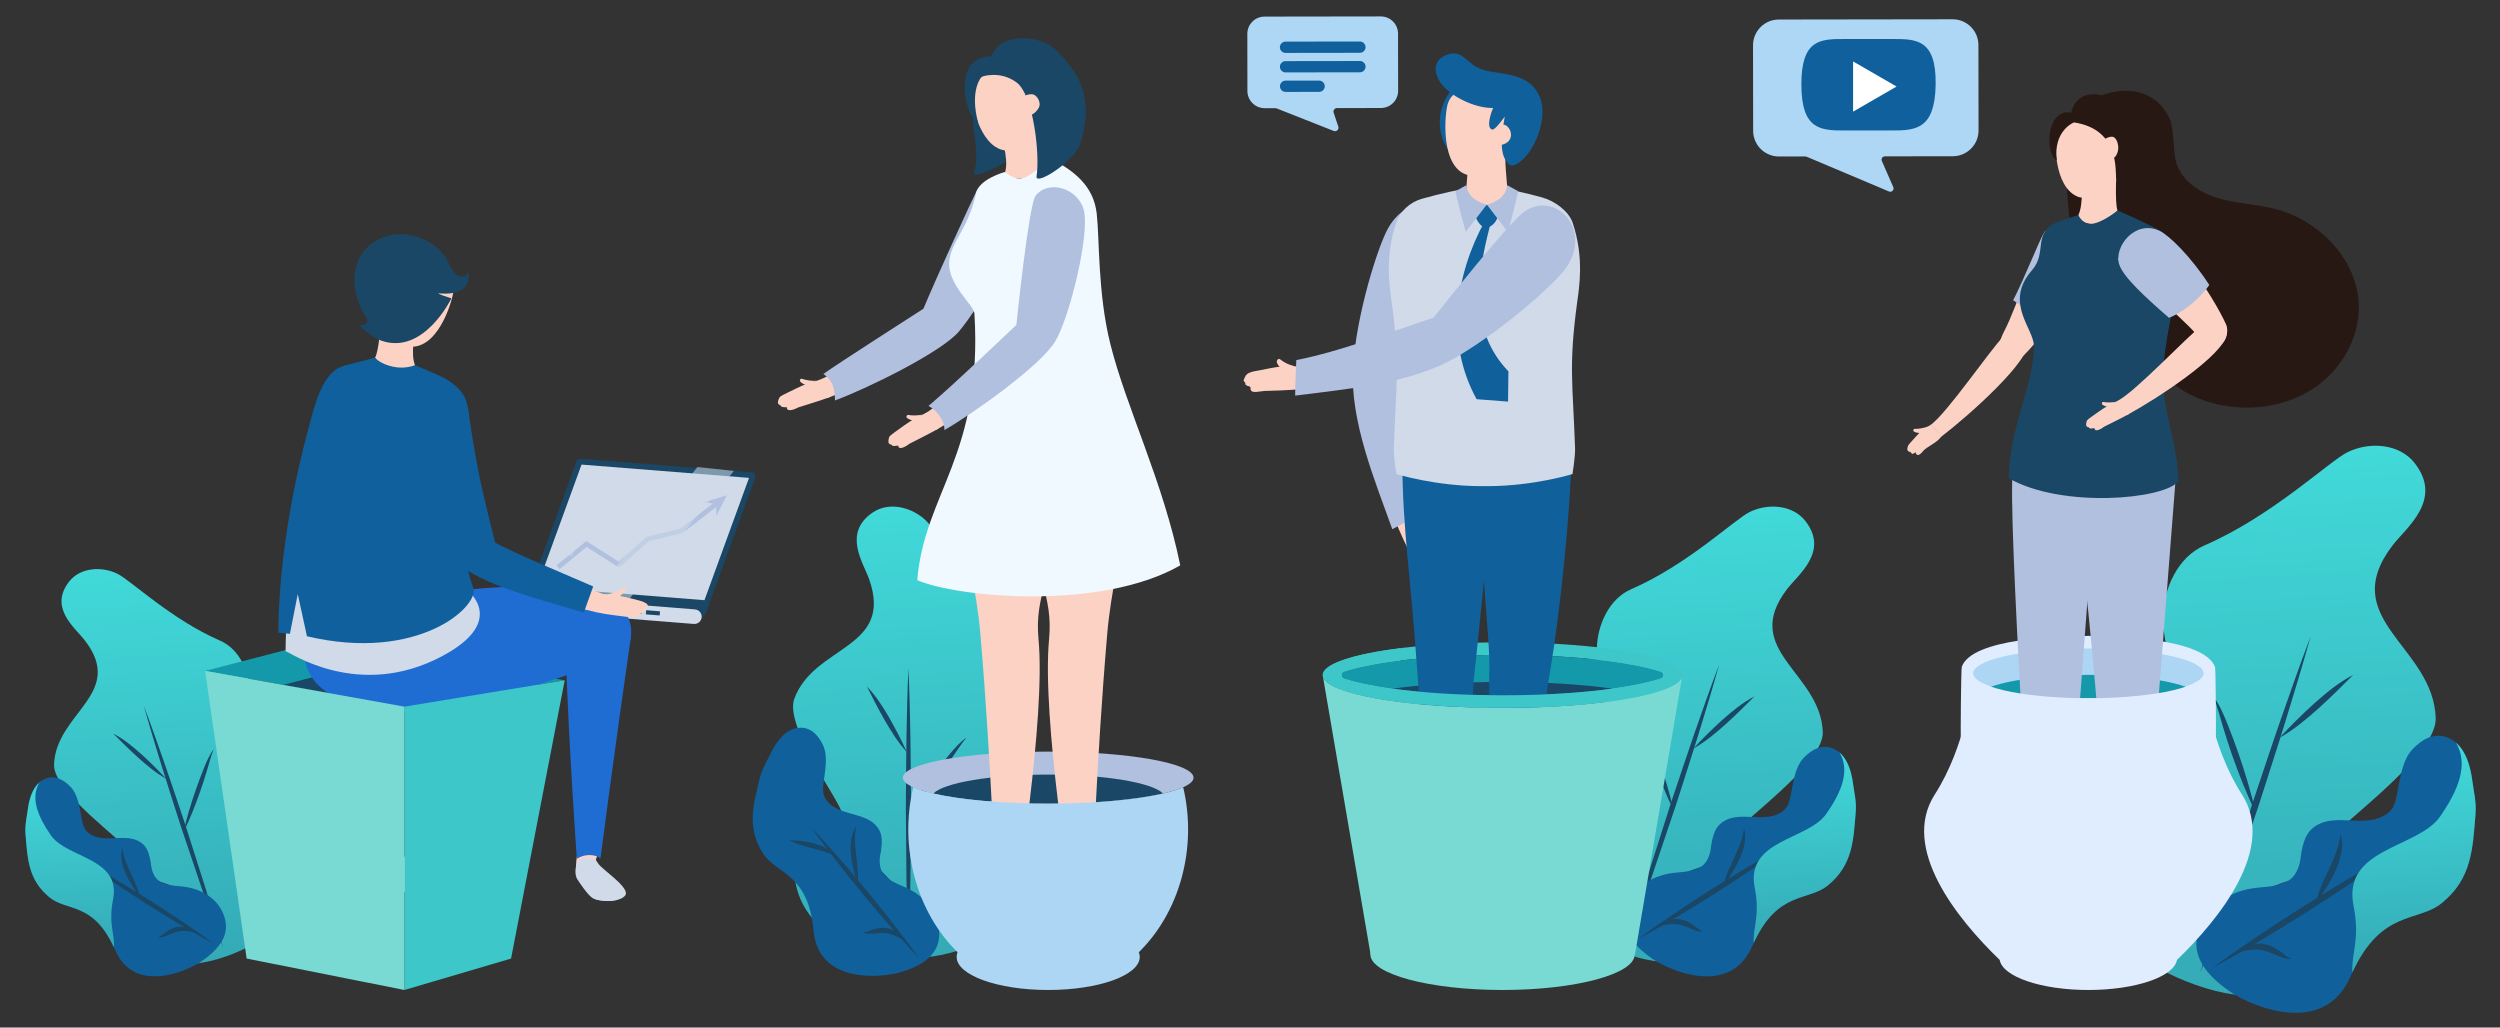 <?xml version="1.0" encoding="utf-8"?>
<!-- Generator: Adobe Illustrator 16.0.0, SVG Export Plug-In . SVG Version: 6.00 Build 0)  -->
<!DOCTYPE svg PUBLIC "-//W3C//DTD SVG 1.1//EN" "http://www.w3.org/Graphics/SVG/1.1/DTD/svg11.dtd">
<svg version="1.1" id="Layer_1" xmlns="http://www.w3.org/2000/svg" xmlns:xlink="http://www.w3.org/1999/xlink" x="0px" y="0px"
	 width="1171.441px" height="481.476px" viewBox="0 0 1171.441 481.476" enable-background="new 0 0 1171.441 481.476"
	 xml:space="preserve">
<rect x="0" y="0" width="1171.441" height="481.476" fill="#333333" stroke="none"/>
<g>
	<g>
		<g>
			<g>
				
					<linearGradient id="SVGID_1_" gradientUnits="userSpaceOnUse" x1="668.936" y1="448.694" x2="683.715" y2="237.337" gradientTransform="matrix(-1 0 0 1 1101.946 0)">
					<stop  offset="0" style="stop-color:#34AAB6"/>
					<stop  offset="0.995" style="stop-color:#41D9D9"/>
				</linearGradient>
				<path fill="url(#SVGID_1_)" d="M409.349,447.601c13.674,3.375,43.32,1.612,54.508-11.054
					c11.184-12.669,13.121-28.538,9.345-45.172c-1.825-8.056-9.987-21.787-8.865-30.707c1.897-15.111,12.785-27.929,15.652-37.646
					c2.873-9.711,1.748-22.436-6.451-29.721c-20.576-18.279-34.188-44.117-39.678-49.394c-6.577-6.337-17.207-8.885-24.734-3.886
					c-14.496,9.625-4.561,23.705-1.839,31.453c11.53,32.83-25.929,30.77-35.112,56c-4.871,13.382,23.239,50.476,22.203,53.604
					c-1.596,4.829-5.792,7.341-10.458,8.924c-4.669,1.579-11.697,7.973-11.697,17.09
					C372.222,431.156,394.239,443.871,409.349,447.601z"/>
			</g>
			<path fill="#1A4765" d="M425.675,313.1c0.502,10.939,0.734,21.879,0.929,32.814c0.204,10.938,0.184,21.876,0.281,32.816
				l-0.275,32.813c-0.195,10.939-0.431,21.88-0.935,32.818c-0.506-10.938-0.744-21.879-0.939-32.818l-0.275-32.813
				c0.097-10.94,0.078-21.879,0.281-32.816C424.937,334.979,425.169,324.039,425.675,313.1z"/>
			<path fill="#1A4765" d="M424.946,381.155c3.828-6.586,8.245-12.722,12.795-18.748c2.311-2.99,4.649-5.96,7.095-8.845
				c2.411-2.877,4.967-5.844,8.125-8.006c-2.512,2.864-4.429,6.058-6.613,9.16c-2.144,3.119-4.394,6.152-6.672,9.165
				C435.059,369.862,430.295,375.734,424.946,381.155z"/>
			<path fill="#1A4765" d="M404.482,401.235c4.617,3.037,8.629,6.811,12.314,10.854c1.811,2.05,3.564,4.156,5.159,6.389
				c0.807,1.113,1.562,2.229,2.302,3.42c0.674,1.206,1.369,2.63,1.128,4.038c-0.328-1.352-1.128-2.384-2.081-3.319l-2.812-2.931
				c-1.878-1.963-3.683-3.974-5.507-5.969C411.4,409.668,407.785,405.663,404.482,401.235z"/>
			<path fill="#1A4765" d="M406.218,321.714c4.299,4.328,7.487,9.528,10.518,14.685c2.973,5.223,5.686,10.512,8.211,16.019
				c-4.145-4.463-7.301-9.645-10.32-14.808C411.653,332.396,408.933,327.123,406.218,321.714z"/>
		</g>
		<g>
			<g>
				<path fill="#10609C" d="M421.896,455.578c8.023-2.379,17.141-6.671,18.117-16.146c0.976-9.477-4.442-17.179-12.521-21.983
					c-3.917-2.329-9.502-3.684-12.65-6.925c-1.696-1.741-2.295-3.403-2.531-5.26c-0.459-3.606,0.493-5.148,0.769-8.695
					c0.275-3.541,0.189-6.845-2.847-10.004c-5.894-6.149-17.474-4.268-22.936-11.585c-2.574-3.452-1.458-6.955-0.967-11.296
					c0.491-4.339,1.481-10.035-0.712-14.596c-2.19-4.56-5.826-8.807-11.832-8.008c-6.009,0.801-10.062,6.513-12.756,12.122
					c-1.789,3.718-4.004,7.138-5.083,11.661c-2.999,12.573-6.121,22.967,1.641,35.091c6.263,9.781,21.185,9.041,23.647,36.267
					C383.486,461.031,412.855,458.259,421.896,455.578z"/>
			</g>
			<path fill="#1A4765" d="M380.206,387.799c4.591,4.784,8.979,9.741,13.339,14.718c4.381,4.964,8.612,10.046,12.839,15.129
				c4.19,5.122,8.372,10.244,12.406,15.49c4.055,5.229,8.084,10.481,11.904,15.904c-4.601-4.78-8.989-9.734-13.348-14.713
				c-4.376-4.961-8.609-10.047-12.839-15.132c-4.185-5.126-8.365-10.246-12.4-15.491
				C388.052,398.476,384.025,393.224,380.206,387.799z"/>
			<path fill="#1A4765" d="M401.836,414.73c-1.229-4.518-2.498-8.915-3.04-13.606c-0.25-2.333-0.361-4.721-0.043-7.105
				c0.275-2.367,1.027-4.779,2.462-6.675c-0.559,2.297-0.602,4.537-0.568,6.77c0.078,2.238,0.284,4.479,0.563,6.738
				C401.652,405.351,402.51,410,401.836,414.73z"/>
			<path fill="#1A4765" d="M404.221,437.074c1.744-0.385,3.265-1.036,4.944-1.51c1.653-0.517,3.479-0.873,5.375-0.778
				c1.888,0.124,3.768,0.747,5.3,1.795c1.561,1.015,2.712,2.461,3.631,3.977c-3.128-1.751-5.958-3.244-9.075-3.343
				c-1.55-0.126-3.163,0.07-4.881,0.209C407.819,437.578,405.931,437.642,404.221,437.074z"/>
			<path fill="#1A4765" d="M369.874,393.769c3.903-0.034,7.686,0.405,11.445,1.389c1.863,0.533,3.722,1.166,5.464,2.116
				c1.736,0.909,3.418,2.187,4.434,3.888c-1.678-1.01-3.423-1.557-5.174-2.141c-1.768-0.537-3.546-1.042-5.357-1.516
				C377.095,396.483,373.373,395.603,369.874,393.769z"/>
		</g>
	</g>
	<g>
		<g>
			<g>
				
					<linearGradient id="SVGID_2_" gradientUnits="userSpaceOnUse" x1="1066.765" y1="158.336" x2="1020.891" y2="-23.612" gradientTransform="matrix(-0.95 0.311 0.311 0.95 1050.992 -30.92)">
					<stop  offset="0" style="stop-color:#34AAB6"/>
					<stop  offset="0.995" style="stop-color:#41D9D9"/>
				</linearGradient>
				<path fill="url(#SVGID_2_)" d="M91.384,451.498c12.756-0.957,37.835-10.859,43.905-24.957
					c6.067-14.096,3.252-28.342-4.709-41.623c-3.857-6.435-14.782-15.979-16.343-23.991c-2.638-13.577,3.133-27.717,2.861-36.911
					c-0.27-9.195-4.842-19.859-13.973-23.822c-22.93-9.952-41.985-28.396-48.215-31.401c-7.471-3.601-17.366-2.795-22.445,3.645
					c-9.783,12.406,2.775,21.75,7.313,27.662c19.236,25.067-13.669,33.887-14.452,58.256c-0.416,12.927,34.332,36.98,34.323,39.978
					c-0.015,4.62-2.925,7.972-6.503,10.658c-3.578,2.683-7.837,10.188-5.257,18.056C54.692,447.813,77.291,452.554,91.384,451.498z"
					/>
			</g>
			<path fill="#1A4765" d="M67.422,330.816c3.527,9.299,6.821,18.672,10.087,28.056c3.263,9.378,6.345,18.826,9.528,28.232
				l9.04,28.4c2.925,9.493,5.817,18.998,8.478,28.579c-3.533-9.294-6.827-18.667-10.093-28.052l-9.525-28.238
				c-3.004-9.469-6.115-18.9-9.034-28.397C72.972,349.903,70.079,340.396,67.422,330.816z"/>
			<path fill="#1A4765" d="M86.047,389.747c1.44-6.763,3.512-13.307,5.739-19.797c1.145-3.232,2.319-6.458,3.616-9.638
				c1.268-3.169,2.631-6.445,4.75-9.209c-1.361,3.183-2.115,6.482-3.123,9.777c-0.964,3.294-2.046,6.551-3.16,9.798
				C91.577,377.145,89.129,383.559,86.047,389.747z"/>
			<path fill="#1A4765" d="M74.068,412.867c4.841,1.312,9.369,3.435,13.691,5.88c2.147,1.258,4.253,2.577,6.26,4.052
				c1.013,0.735,1.979,1.484,2.961,2.303c0.918,0.849,1.922,1.882,2.115,3.165c-0.672-1.074-1.652-1.735-2.737-2.275l-3.261-1.734
				c-2.169-1.165-4.296-2.388-6.436-3.593C82.422,418.185,78.169,415.751,74.068,412.867z"/>
			<path fill="#1A4765" d="M53.07,343.754c4.933,2.52,9.152,6.101,13.227,9.693c4.044,3.668,7.88,7.469,11.62,11.503
				c-4.838-2.676-9.034-6.256-13.094-9.857C60.781,351.433,56.941,347.653,53.07,343.754z"/>
		</g>
		<g>
			<g>
				<path fill="#10609C" d="M94.519,450.367c6.253-4.328,12.905-10.61,11.068-19.062c-1.84-8.454-8.696-13.566-17.029-15.428
					c-4.035-0.901-9.243-0.49-12.871-2.395c-1.957-1.027-2.947-2.289-3.673-3.824c-1.417-2.982-1.03-4.583-1.799-7.718
					c-0.76-3.139-1.773-5.964-5.28-7.833c-6.831-3.637-16.286,1.261-23.074-3.508c-3.199-2.249-3.225-5.589-4.029-9.471
					c-0.8-3.885-1.561-9.079-4.743-12.397c-3.18-3.314-7.516-5.952-12.476-3.559c-4.959,2.387-6.835,8.466-7.579,14.067
					c-0.491,3.714-1.435,7.29-1.087,11.499c0.967,11.698,1.217,21.55,11.347,29.815c8.167,6.669,20.835,1.811,30.664,24.605
					C62.916,465.933,87.479,455.233,94.519,450.367z"/>
			</g>
			<path fill="#1A4765" d="M39.37,403.669c5.314,2.829,10.506,5.864,15.672,8.928c5.183,3.043,10.273,6.23,15.365,9.422
				c5.059,3.237,10.115,6.474,15.086,9.854c4.976,3.367,9.935,6.762,14.769,10.361c-5.324-2.824-10.51-5.86-15.681-8.923
				c-5.183-3.044-10.269-6.234-15.359-9.428c-5.056-3.236-10.116-6.474-15.083-9.857C49.156,410.662,44.197,407.268,39.37,403.669z"
				/>
			<path fill="#1A4765" d="M65.651,420.788c-2.333-3.551-4.672-6.982-6.472-10.879c-0.875-1.947-1.65-3.973-2.046-6.119
				c-0.43-2.124-0.462-4.413,0.235-6.457c0.167,2.142,0.763,4.086,1.429,6.004c0.701,1.907,1.51,3.781,2.391,5.653
				C62.841,412.746,64.899,416.52,65.651,420.788z"/>
			<path fill="#1A4765" d="M74.031,439.396c1.398-0.824,2.526-1.817,3.837-2.699c1.286-0.914,2.755-1.74,4.419-2.193
				c1.665-0.432,3.464-0.422,5.083,0.051c1.639,0.431,3.036,1.355,4.259,2.402c-3.194-0.622-6.059-1.116-8.779-0.317
				c-1.372,0.33-2.707,0.957-4.149,1.56C77.279,438.816,75.664,439.401,74.031,439.396z"/>
			<path fill="#1A4765" d="M32.143,411.741c3.358-1.133,6.75-1.821,10.268-2.036c1.76-0.069,3.545-0.049,5.313,0.278
				c1.759,0.293,3.573,0.918,4.93,2.1c-1.736-0.396-3.4-0.373-5.076-0.385c-1.67,0.038-3.352,0.106-5.048,0.213
				C39.139,412.044,35.679,412.335,32.143,411.741z"/>
		</g>
		<g>
			
				<linearGradient id="SVGID_3_" gradientUnits="userSpaceOnUse" x1="1113.274" y1="136.066" x2="1093.825" y2="58.923" gradientTransform="matrix(-0.95 0.311 0.311 0.95 1050.992 -30.92)">
				<stop  offset="0" style="stop-color:#34AAB6"/>
				<stop  offset="0.995" style="stop-color:#41D9D9"/>
			</linearGradient>
			<path fill="url(#SVGID_3_)" d="M53.365,443.909c0.491-6.131-2.672-10.917-0.394-22.385c3.906-19.629-21.624-19.307-29.113-30.098
				c-6.139-8.851-9.7-17.534-5.355-24.829c-3.393,2.91-4.847,7.932-5.47,12.644c-0.491,3.714-1.435,7.29-1.087,11.499
				c0.967,11.698,1.217,21.55,11.347,29.815C31.299,427.092,43.62,422.621,53.365,443.909z"/>
		</g>
	</g>
	<g>
		<g>
			<g>
				
					<linearGradient id="SVGID_4_" gradientUnits="userSpaceOnUse" x1="-426.987" y1="646.105" x2="-506.049" y2="451.893" gradientTransform="matrix(0.95 0.311 -0.311 0.95 1402.175 -30.92)">
					<stop  offset="0" style="stop-color:#34AAB6"/>
					<stop  offset="0.995" style="stop-color:#41D9D9"/>
				</linearGradient>
				<path fill="url(#SVGID_4_)" d="M777.918,450.597c-14.712-1.105-43.643-12.53-50.642-28.791
					c-7.006-16.26-3.758-32.689,5.432-48.011c4.448-7.423,17.05-18.43,18.849-27.678c3.039-15.659-3.613-31.972-3.298-42.575
					c0.312-10.606,5.585-22.906,16.118-27.48c26.447-11.479,48.431-32.756,55.612-36.223c8.619-4.155,20.032-3.223,25.89,4.207
					c11.287,14.31-3.192,25.085-8.429,31.91c-22.196,28.911,15.769,39.088,16.669,67.195c0.483,14.91-39.602,42.659-39.59,46.114
					c0.015,5.329,3.368,9.198,7.501,12.294c4.129,3.097,9.039,11.756,6.064,20.832C820.238,446.343,794.179,451.813,777.918,450.597
					z"/>
			</g>
			<path fill="#1A4765" d="M805.563,311.388c-4.071,10.722-7.871,21.535-11.635,32.36c-3.771,10.823-7.32,21.717-10.991,32.572
				l-10.432,32.756c-3.377,10.951-6.708,21.914-9.779,32.969c4.074-10.722,7.881-21.535,11.64-32.36l10.987-32.572
				c3.47-10.922,7.062-21.804,10.429-32.755C799.158,333.406,802.493,322.438,805.563,311.388z"/>
			<path fill="#1A4765" d="M784.077,379.365c-1.664-7.803-4.053-15.351-6.624-22.837c-1.322-3.729-2.676-7.448-4.173-11.118
				c-1.458-3.651-3.035-7.437-5.475-10.621c1.566,3.668,2.437,7.478,3.599,11.277c1.112,3.803,2.361,7.557,3.647,11.301
				C777.698,364.826,780.524,372.223,784.077,379.365z"/>
			<path fill="#1A4765" d="M797.894,406.033c-5.589,1.516-10.806,3.962-15.798,6.785c-2.475,1.446-4.903,2.974-7.216,4.672
				c-1.172,0.847-2.288,1.711-3.416,2.655c-1.063,0.983-2.215,2.172-2.436,3.652c0.77-1.239,1.902-2.007,3.15-2.628l3.76-1.997
				c2.505-1.345,4.96-2.754,7.427-4.145C788.261,412.167,793.163,409.363,797.894,406.033z"/>
			<path fill="#1A4765" d="M822.119,326.311c-5.694,2.905-10.566,7.037-15.265,11.185c-4.66,4.227-9.088,8.611-13.402,13.267
				c5.587-3.088,10.423-7.217,15.11-11.373C813.226,335.168,817.647,330.808,822.119,326.311z"/>
		</g>
		<g>
			<g>
				<path fill="#10609C" d="M774.306,449.288c-7.212-4.989-14.889-12.237-12.769-21.986c2.125-9.748,10.027-15.648,19.639-17.795
					c4.661-1.041,10.664-0.565,14.852-2.765c2.256-1.182,3.395-2.637,4.236-4.41c1.638-3.438,1.188-5.286,2.072-8.901
					c0.883-3.62,2.045-6.877,6.095-9.035c7.877-4.195,18.785,1.456,26.612-4.047c3.693-2.594,3.727-6.445,4.647-10.927
					c0.93-4.48,1.803-10.476,5.473-14.298c3.671-3.822,8.67-6.864,14.392-4.106c5.723,2.757,7.885,9.766,8.741,16.229
					c0.571,4.282,1.659,8.408,1.258,13.264c-1.12,13.494-1.405,24.858-13.088,34.393c-9.426,7.695-24.035,2.088-35.374,28.384
					C810.758,467.247,782.424,454.903,774.306,449.288z"/>
			</g>
			<path fill="#1A4765" d="M837.923,395.424c-6.138,3.265-12.119,6.765-18.082,10.297c-5.979,3.511-11.85,7.189-17.724,10.87
				c-5.835,3.732-11.672,7.465-17.402,11.368c-5.743,3.884-11.463,7.795-17.033,11.95c6.136-3.26,12.122-6.76,18.086-10.291
				c5.976-3.513,11.85-7.192,17.715-10.873c5.834-3.733,11.671-7.471,17.399-11.374
				C826.628,403.491,832.347,399.577,837.923,395.424z"/>
			<path fill="#1A4765" d="M807.602,415.172c2.693-4.093,5.395-8.06,7.466-12.553c1.005-2.242,1.897-4.58,2.362-7.058
				c0.494-2.446,0.531-5.09-0.27-7.445c-0.195,2.467-0.885,4.711-1.65,6.923c-0.81,2.202-1.741,4.366-2.758,6.519
				C810.844,405.896,808.472,410.247,807.602,415.172z"/>
			<path fill="#1A4765" d="M797.938,436.635c-1.613-0.95-2.916-2.095-4.432-3.114c-1.475-1.057-3.174-2.006-5.097-2.53
				c-1.919-0.493-3.994-0.487-5.862,0.058c-1.885,0.499-3.504,1.565-4.911,2.771c3.686-0.717,6.988-1.286,10.125-0.365
				c1.582,0.382,3.123,1.106,4.79,1.801C794.189,435.967,796.053,436.644,797.938,436.635z"/>
			<path fill="#1A4765" d="M846.255,404.738c-3.873-1.311-7.787-2.107-11.851-2.354c-2.023-0.078-4.08-0.052-6.126,0.321
				c-2.021,0.342-4.112,1.063-5.679,2.426c2.003-0.456,3.916-0.432,5.851-0.442c1.932,0.043,3.868,0.121,5.825,0.242
				C838.182,405.081,842.176,405.419,846.255,404.738z"/>
		</g>
		<g>
			
				<linearGradient id="SVGID_5_" gradientUnits="userSpaceOnUse" x1="-380.069" y1="620.217" x2="-412.556" y2="540.415" gradientTransform="matrix(0.95 0.311 -0.311 0.95 1402.175 -30.92)">
				<stop  offset="0" style="stop-color:#34AAB6"/>
				<stop  offset="0.995" style="stop-color:#41D9D9"/>
			</linearGradient>
			<path fill="url(#SVGID_5_)" d="M821.778,441.841c-0.566-7.069,3.076-12.591,0.446-25.821
				c-4.499-22.642,24.944-22.271,33.584-34.721c7.086-10.204,11.188-20.223,6.181-28.638c3.914,3.355,5.591,9.147,6.307,14.585
				c0.571,4.282,1.659,8.408,1.258,13.264c-1.12,13.494-1.405,24.858-13.088,34.393
				C847.227,422.443,833.016,417.283,821.778,441.841z"/>
		</g>
	</g>
	<g>
		<g>
			<g>
				
					<linearGradient id="SVGID_6_" gradientUnits="userSpaceOnUse" x1="-160.824" y1="575.197" x2="-256.268" y2="340.743" gradientTransform="matrix(0.95 0.311 -0.311 0.95 1402.175 -30.92)">
					<stop  offset="0" style="stop-color:#34AAB6"/>
					<stop  offset="0.995" style="stop-color:#41D9D9"/>
				</linearGradient>
				<path fill="url(#SVGID_6_)" d="M1049.341,466.254c-17.768-1.335-52.689-15.127-61.147-34.756
					c-8.448-19.633-4.524-39.463,6.562-57.962c5.375-8.96,20.584-22.248,22.754-33.41c3.673-18.905-4.362-38.598-3.979-51.4
					c0.377-12.802,6.742-27.65,19.456-33.172c31.929-13.861,58.472-39.546,67.141-43.727c10.399-5.019,24.179-3.895,31.252,5.077
					c13.626,17.276-3.856,30.282-10.176,38.521c-26.793,34.905,19.038,47.188,20.129,81.12c0.578,18.006-47.81,51.499-47.799,55.668
					c0.022,6.435,4.071,11.106,9.057,14.843c4.984,3.739,10.91,14.19,7.32,25.145
					C1100.428,461.12,1068.967,467.723,1049.341,466.254z"/>
			</g>
			<path fill="#1A4765" d="M1082.709,298.198c-4.912,12.946-9.504,25.998-14.047,39.063c-4.554,13.067-8.838,26.219-13.269,39.322
				l-12.593,39.546c-4.075,13.218-8.101,26.457-11.805,39.798c4.919-12.943,9.511-25.994,14.058-39.064l13.261-39.319
				c4.187-13.185,8.521-26.322,12.588-39.547C1074.974,324.774,1079,311.541,1082.709,298.198z"/>
			<path fill="#1A4765" d="M1056.771,380.263c-2.005-9.418-4.893-18.532-7.992-27.569c-1.597-4.503-3.233-8.991-5.036-13.422
				c-1.763-4.407-3.671-8.978-6.61-12.822c1.886,4.431,2.939,9.028,4.336,13.615c1.347,4.59,2.856,9.122,4.405,13.643
				C1049.071,362.711,1052.478,371.64,1056.771,380.263z"/>
			<path fill="#1A4765" d="M1073.45,412.456c-6.744,1.832-13.049,4.784-19.067,8.191c-2.988,1.75-5.923,3.587-8.716,5.643
				c-1.408,1.021-2.764,2.064-4.121,3.201c-1.286,1.189-2.674,2.622-2.943,4.411c0.93-1.496,2.3-2.419,3.808-3.17l4.54-2.412
				c3.019-1.624,5.982-3.325,8.966-5.004C1061.817,419.861,1067.74,416.474,1073.45,412.456z"/>
			<path fill="#1A4765" d="M1102.693,316.215c-6.87,3.507-12.752,8.494-18.422,13.501c-5.631,5.107-10.971,10.394-16.183,16.014
				c6.744-3.727,12.578-8.708,18.241-13.728C1091.954,326.906,1097.295,321.645,1102.693,316.215z"/>
		</g>
		<g>
			<g>
				<path fill="#10609C" d="M1044.974,464.675c-8.708-6.023-17.972-14.772-15.411-26.542c2.562-11.769,12.104-18.892,23.706-21.484
					c5.622-1.256,12.872-0.683,17.929-3.337c2.726-1.427,4.101-3.185,5.117-5.32c1.971-4.155,1.435-6.382,2.498-10.75
					c1.066-4.367,2.475-8.302,7.359-10.905c9.513-5.065,22.681,1.756,32.127-4.884c4.456-3.135,4.497-7.784,5.611-13.193
					c1.116-5.409,2.177-12.644,6.603-17.262c4.431-4.615,10.47-8.288,17.376-4.96c6.91,3.334,9.52,11.793,10.554,19.596
					c0.685,5.169,2.001,10.15,1.514,16.014c-1.346,16.289-1.688,30.007-15.795,41.521c-11.379,9.286-29.019,2.52-42.708,34.262
					C1088.983,486.354,1054.775,471.454,1044.974,464.675z"/>
			</g>
			<path fill="#1A4765" d="M1121.774,399.652c-7.41,3.937-14.63,8.16-21.831,12.429c-7.217,4.237-14.306,8.679-21.389,13.123
				c-7.051,4.503-14.094,9.012-21.01,13.723c-6.933,4.685-13.841,9.411-20.567,14.423c7.41-3.931,14.636-8.154,21.831-12.422
				c7.217-4.238,14.302-8.682,21.388-13.126c7.049-4.51,14.093-9.018,21.01-13.732
				C1108.138,409.387,1115.045,404.662,1121.774,399.652z"/>
			<path fill="#1A4765" d="M1085.169,423.488c3.255-4.941,6.513-9.726,9.012-15.153c1.221-2.705,2.3-5.532,2.853-8.52
				c0.601-2.953,0.646-6.145-0.323-8.991c-0.239,2.979-1.071,5.688-1.992,8.363c-0.976,2.653-2.106,5.269-3.329,7.868
				C1089.083,412.29,1086.22,417.541,1085.169,423.488z"/>
			<path fill="#1A4765" d="M1073.501,449.399c-1.945-1.146-3.515-2.528-5.343-3.763c-1.785-1.274-3.837-2.417-6.154-3.053
				c-2.317-0.598-4.826-0.585-7.081,0.072c-2.276,0.601-4.228,1.891-5.927,3.346c4.448-0.87,8.437-1.554,12.223-0.441
				c1.911,0.459,3.771,1.331,5.783,2.173C1068.981,448.592,1071.224,449.407,1073.501,449.399z"/>
			<path fill="#1A4765" d="M1131.832,410.89c-4.678-1.578-9.395-2.54-14.302-2.835c-2.448-0.099-4.932-0.066-7.396,0.385
				c-2.445,0.413-4.972,1.279-6.865,2.927c2.419-0.551,4.735-0.52,7.064-0.534c2.334,0.051,4.673,0.146,7.035,0.293
				C1122.084,411.309,1126.908,411.716,1131.832,410.89z"/>
		</g>
		<g>
			
				<linearGradient id="SVGID_7_" gradientUnits="userSpaceOnUse" x1="-104.186" y1="543.943" x2="-143.403" y2="447.61" gradientTransform="matrix(0.95 0.311 -0.311 0.95 1402.175 -30.92)">
				<stop  offset="0" style="stop-color:#34AAB6"/>
				<stop  offset="0.995" style="stop-color:#41D9D9"/>
			</linearGradient>
			<path fill="url(#SVGID_7_)" d="M1102.282,455.682c-0.684-8.532,3.716-15.196,0.543-31.165
				c-5.438-27.333,30.109-26.891,40.541-41.917c8.556-12.323,13.509-24.417,7.462-34.572c4.721,4.048,6.744,11.04,7.614,17.605
				c0.685,5.169,2.001,10.15,1.514,16.014c-1.346,16.289-1.688,30.007-15.795,41.521
				C1133.006,432.269,1115.851,426.04,1102.282,455.682z"/>
		</g>
	</g>
	<g>
		<polygon fill="#1499AB" points="264.605,318.772 217.586,326.501 189.494,331.115 132.632,320.916 96.099,314.364 
			154.199,299.317 		"/>
		<polygon fill="#1A4765" points="217.586,326.501 189.494,331.115 132.632,320.916 154.199,315.335 		"/>
		<g>
			<g>
				<path fill="#1A4765" d="M270.187,216.177l-24.605,67.516c-0.419,1.15,0.376,2.385,1.593,2.479l74.698,5.927
					c4.093,0.32,7.9-2.125,9.307-5.984l22.702-62.306c0.419-1.15-0.371-2.382-1.592-2.48l-80.216-6.362
					C271.243,214.9,270.471,215.394,270.187,216.177z"/>
				<polygon fill="#D0DAE9" points="330.099,281.233 350.979,223.92 272.492,217.695 251.61,275.006 				"/>
				<g id="XMLID_259_">
					<g id="XMLID_263_">
						<path fill="#B0C0DE" d="M337.478,235.181c-0.135-0.457-0.522-0.786-0.976-0.826c-0.27-0.026-0.546,0.061-0.766,0.232
							l-16.809,13.035l-15.744,3.894c-0.33,0.083-0.559,0.313-0.705,0.468c-0.024,0.023-0.049,0.046-0.072,0.069l-12.506,11.13
							l-14.665-9.354c-0.112-0.071-0.244-0.117-0.379-0.129c-0.442-0.041-0.772,0.264-0.956,0.506l-13.164,10.715l1.458,1.738
							c5.286-4.345,11.63-9.409,12.649-10.411l14.604,9.309c0.132,0.087,0.287,0.138,0.456,0.156
							c0.305,0.022,0.611-0.069,0.818-0.259l13.322-11.849c0.833-0.181,15.528-3.826,15.528-3.826
							c0.517-0.126,17.512-13.39,17.512-13.39C337.46,236.099,337.609,235.637,337.478,235.181z"/>
					</g>
					<path id="XMLID_260_" fill="#B0C0DE" d="M340.594,232.09l-10.851,3.226l5.769,0.827l0.146,5.539L340.594,232.09z"/>
				</g>
				<polygon opacity="0.55" fill="#D0DAE9" points="276.325,238.226 278.205,233.071 268.878,232.331 267.001,237.485 				"/>
				<polygon opacity="0.55" fill="#D0DAE9" points="273.582,245.606 275.458,240.45 266.135,239.712 264.255,244.867 				"/>
				<polygon opacity="0.55" fill="#D0DAE9" points="270.838,252.985 272.715,247.831 263.394,247.094 261.511,252.248 				"/>
				<polygon opacity="0.55" fill="#D0DAE9" points="268.095,260.365 269.972,255.208 260.65,254.472 258.774,259.627 				"/>
				<g>
					<path fill="#AEC0DE" d="M257.126,286.902l-78.305-6.295c-1.828-0.149-3.208-1.766-3.059-3.597l0,0
						c0.146-1.827,1.764-3.205,3.595-3.062l78.302,6.296c1.828,0.149,3.208,1.768,3.062,3.599l0,0
						C260.573,285.673,258.957,287.049,257.126,286.902z"/>
				</g>
				<polygon opacity="0.55" fill="#D0DAE9" points="326.842,218.832 275.875,281.244 292.915,283.074 343.88,220.66 				"/>
				<g>
					<g>
						<path fill="#D2DBEA" d="M325.094,292.366l-72.075-5.795c-1.88-0.149-3.292-1.809-3.139-3.684l0,0
							c0.151-1.873,1.808-3.285,3.685-3.136l72.08,5.797c1.874,0.149,3.284,1.808,3.134,3.686l0,0
							C328.63,291.107,326.968,292.52,325.094,292.366z"/>
					</g>
					<g>
						<polygon fill="#1A4765" points="309.104,288.393 302.635,287.873 302.787,285.931 309.262,286.45 						"/>
						<polygon fill="#1A4765" points="300.689,287.715 296,287.34 296.153,285.397 300.847,285.772 						"/>
					</g>
				</g>
				<path opacity="0.55" fill="#D0DAE9" d="M279.846,224.124c-0.229,1.998-1.992,3.49-3.94,3.335c-1.954-0.155-3.343-1.9-3.12-3.897
					c0.232-1.998,1.995-3.49,3.943-3.335C278.678,220.381,280.073,222.126,279.846,224.124z"/>
			</g>
			<g>
				<path fill="#FCD2C5" d="M228.618,286.058c0.028,0.845-3.564,1.747-4.368,1.508c-1.762-1.155-1.08-2.18-2.884-3.023
					c1.672,0.504,3.552,0.678,5.314,0.648C227.645,285.109,228.681,284.749,228.618,286.058z"/>
				<path fill="#FCD2C5" d="M225.412,286.926c2.095,1.349,6.429,4.883,6.733,5.132c0.838,0.769,3.194,2.419,3.653,3.188
					c0.293,0.491,0.537,2.162,0.267,2.813c-0.353,0.866-1.383,0.786-1.383,0.786c-0.232,1.191-3.065,0.056-3.059,0.356
					c0.034,1.243-1.656,1.671-4.985-1.18c-0.198-0.166-9.751-5.544-12.662-7.515c1.064-1.893,5.926-6.673,6.032-6.636
					C221.811,284.716,223.656,285.772,225.412,286.926z"/>
				<path fill="#FCD2C5" d="M175.421,240.206c0.706,0.275,1.308,0.625,1.75,0.996c8.127,6.805,33.83,37.206,43.426,42.949
					c-2.482,2.664-4.367,5.048-5.435,7.104c-15.589-9.761-51.671-38.439-49.686-45.516
					C167.299,239.259,172.327,238.992,175.421,240.206z"/>
				<path fill="#FCD2C5" d="M173.862,183.814c2.635,9.442,2.95,41.073,5.995,56.185c3.74,18.536-10.526,14.523-13.474,9.276
					c-7.754-13.819-20.565-54.929-13.818-59.687C155.486,187.525,173.386,182.104,173.862,183.814z"/>
				<path fill="#C6FFF0" d="M177.122,182.581c6.509,7.881,3.413,49.553,4.907,56.983c0.258,1.268,0.439,2.5,0.542,3.667
					c3.24,3.226,7.441,7.717,11.873,12.458c9.677,10.352,21.725,23.231,27.289,26.56l-7.746,10.882
					c-13.726-8.592-43.735-31.997-49.609-42.902c-6.297-11.299-19.874-50.165-14.929-60.249
					C156.888,174.827,171.376,175.618,177.122,182.581z"/>
			</g>
			<path fill="#1F6DD2" d="M165.394,293.593c13.405-5.1,79.645-19.81,114.31-14.223c20.791,3.349,17.56,24.456,11.462,27.215
				c-16.307,7.368-80.116,30.351-109.357,26.355C159.338,329.871,158.239,296.316,165.394,293.593z"/>
			<path fill="#1F6DD2" d="M146.203,296.718c8.412-11.619,80.949-26.154,115.613-20.57c20.788,3.35,16.776,23.145,11.461,27.214
				c-10.997,8.418-56.024,33.292-103.901,26.818C146.9,327.142,137.02,309.401,146.203,296.718z"/>
			<path fill="#FCD2C5" d="M280.486,399.592c-1.507,3.062-1.771,5.391-1.771,5.391c-3.308,2.427-8.68,1.677-8.749,1.419
				c0,0-0.245-3.84,1.202-8.799C271.682,397.729,277.341,395.597,280.486,399.592z"/>
			<path fill="#1F6DD2" d="M295.486,299.375c-7.357,50.701-14.13,102.897-14.13,102.897c-2.485-2.14-7.795-2.231-11.058,0.209
				c0,0-3.659-50.729-5.191-95.775C264.103,277.002,298.486,278.69,295.486,299.375z"/>
			<path fill="#D0DAE9" d="M279.209,402.832c0,0,0.163,0.563,1.294,2.06c2.183,2.885,13,9.913,12.788,13.827
				c-0.106,1.975-4.365,3.526-7.76,3.478c-3.401-0.047-6.365-0.399-8.119-1.565c-2.189-1.458-6.087-7.356-6.854-8.554
				c-1.879-2.966-0.293-7.607-0.293-7.607C272.936,400.174,279.209,402.832,279.209,402.832z"/>
			<path fill="#D0DAE9" d="M278.454,407.566c2.977,2.871,13.165,8.377,12.989,11.675c-0.092,1.664-3.671,2.967-6.535,2.927
				c-2.863-0.041-5.354-0.334-6.835-1.319c-1.845-1.226-5.229-6.136-5.768-7.203C269.354,407.802,275.565,404.783,278.454,407.566z"
				/>
			<path fill="#FCD2C5" d="M201.915,397.238c-0.918,5.024-2.385,9.938-2.385,9.938c-0.112,0.247-7.347-2.352-10.228-5.266
				c0,0,2.216-3.423,3.813-6.612C196.858,391.849,201.389,397.281,201.915,397.238z"/>
			<path fill="#1F6DD2" d="M245.627,324.592c-24.847,44.804-43.277,75.696-43.277,75.696c-1.573-2.88-6.274-5.005-10.188-3.879
				c0,0,12.2-35.462,26.738-78.128C228.485,290.151,255.766,306.314,245.627,324.592z"/>
			<path fill="#D0DAE9" d="M189.764,401.537l0.075-0.071c1.877-1.811,4.646-2.555,7.088-1.626c0.028,0.015,0.063,0.029,0.098,0.041
				c1.883,0.758,2.981,2.732,2.83,4.759c-0.135,1.778-0.488,4.336-1.4,5.557c-0.849,1.138-5.72,6.274-8.11,7.368
				c-1.914,0.878-4.899,0.761-8.262,0.275c-3.36-0.487-7.324-2.686-7.117-4.654C175.369,409.283,187.158,404.042,189.764,401.537z"
				/>
			<path fill="#D0DAE9" d="M191.371,404.502c3.292-2.297,8.948,1.664,5.116,6.971c-0.703,0.969-4.812,5.282-6.83,6.207
				c-1.615,0.74-4.127,0.64-6.956,0.229c-2.836-0.407-6.168-2.261-5.995-3.92C177.047,410.705,187.979,406.866,191.371,404.502z"/>
			<path fill="#D0DAE9" d="M147.259,266.786c15.913,2.095,31.734,4.416,47.799,4.78c9.941,0.225,13.026-2.353,21.854-4.907
				c0.735,2.418,0.692,7.247,5.059,13.082c3.33,4.442,8.274,15.508-14.977,27.814c-39.241,20.768-71.652-2.297-73.183-2.418
				c0.072-12.307,1.14-26.154,2.689-39.987C139.99,265.821,143.586,266.304,147.259,266.786z"/>
			<path fill="#FCD2C5" d="M178.038,147.629c1.153,0.855,13.149,7.556,16.579,7.045c-0.034,0.953-2.373,10.997-0.169,16.41
				c-0.97,5.025-14.9,5.019-18.714-3.507C177.337,165.155,178.701,152.264,178.038,147.629z"/>
			<path fill="#FCD2C5" d="M197.667,123.934c7.714,1.096,14.699,4.419,14.854,11.955c0.06,2.7-5.946,26.022-19.102,26.563
				c-9.378,0.384-13.712-10.713-12.833-16.903c0,0,1.2-8.435,1.211-8.518C182.959,128.827,189.385,122.763,197.667,123.934z"/>
			<path fill="#10609D" d="M161.591,171.297c3.564-0.844,14.143-3.72,14.143-3.72s2.072,2.898,8.511,4.273
				c5.789,1.234,10.203-0.766,10.203-0.766s12.687,5.372,14.882,6.715c13.141,8.036,9.691,16.639,10.251,28.468
				c0.261,5.513-7.062,44.479,2.153,69.162c3.2,8.575-25.76,35.063-77.909,22.699l-4.305-19.755L135.843,297
				c-2.009-0.254-3.831-0.444-5.42-0.563c0.277-48.025,13.877-94.657,14.46-96.844C147.365,190.335,150.901,173.833,161.591,171.297
				z"/>
			<path fill="#1A4765" d="M173.919,114.32c12.154-9.528,31.132-3.146,36.504,9.321c4.009,9.292,9.269,5.688,8.888,3.226
				c1.205,6.175-1.403,11.525-13.345,10.63c-2.508-0.189,5.55,2.302,5.55,2.302s-12.753,26.438-32.448,19.961
				c-5.854-1.928-10.951-7.648-10.951-7.648s6.382,1.063,3.019-4.141C164.607,137.875,163.186,122.734,173.919,114.32z"/>
			<g>
				<path fill="#FCD2C5" d="M293.257,276.08c0.382,0.756-4.247,4.736-5.091,4.74c-2.103,0-3.466-0.758-3.331-2.337
					c1.736-0.247,4.715-1.602,6.296-2.37C291.974,275.631,292.76,274.867,293.257,276.08z"/>
				<path fill="#FCD2C5" d="M288.511,278.868c2.468,0.339,12.182,2.657,12.925,3.161c0.471,0.322,2.221,0.713,2.158,2.113
					c-0.049,0.936-1.653,1.622-1.653,1.622c0.855,2.051-2.818,1.799-2.643,2.048c0.858,1.237-0.97,1.915-5.297,1.26
					c-3.484-0.528-8.859-0.924-14.355-2.138c0.169-2.161,2.56-8.549,2.675-8.561C284.312,278.38,286.427,278.563,288.511,278.868z"
					/>
				<path fill="#FCD2C5" d="M228.865,255.243c0.744,0.144,1.394,0.379,1.899,0.666c9.215,5.24,42.886,19.107,53.355,23.039
					c-1.965,3.064-3.693,5.788-4.376,8.001c-15.577-3.433-61.075-15.638-60.384-22.952
					C219.988,257.293,225.599,254.604,228.865,255.243z"/>
				<path fill="#FCD2C5" d="M216.105,196.155c3.75,9.057,7.883,40.418,12.733,55.048c5.95,17.954-8.701,15.691-12.254,10.839
					c-9.367-12.785-28.982-52.304-22.858-57.846C196.382,201.797,215.422,194.516,216.105,196.155z"/>
				<path fill="#10609D" d="M219.268,191.196c1.42,9.915,2.841,19.083,4.959,29.929c2.129,10.91,7.453,31.815,7.7,32.96
					c3.599,2.813,40.099,18.073,46.026,20.708l-4.406,12.299c-15.061-4.732-51.688-13.748-58.836-23.864
					c-7.617-10.455-30.598-51.134-24.506-60.567C196.266,193.271,219.156,190.407,219.268,191.196z"/>
			</g>
		</g>
		<polygon fill="#3DC7C9" points="189.486,331.115 189.486,463.884 239.477,449.155 264.603,318.761 		"/>
		<polygon fill="#79D9D3" points="189.486,331.115 96.099,314.36 115.568,449.155 189.486,463.884 		"/>
	</g>
	<g>
		<path fill-rule="evenodd" clip-rule="evenodd" fill="#B0C0DE" d="M559.266,364.386c0,2.791-5.349,5.405-14.286,7.435
			c-12.455,2.882-31.944,4.73-53.832,4.73c-21.865,0-41.351-1.849-53.809-4.73c-8.965-2.029-14.283-4.644-14.283-7.435
			c0-6.731,30.503-12.195,68.091-12.195C528.76,352.19,559.266,357.654,559.266,364.386z"/>
		<path fill-rule="evenodd" clip-rule="evenodd" fill="#1A4765" d="M544.98,371.82c-12.455,2.882-31.944,4.73-53.832,4.73
			c-21.865,0-41.351-1.849-53.809-4.73c4.937-5.056,27.154-8.874,53.809-8.874C517.832,362.946,540.044,366.765,544.98,371.82z"/>
		<g>
			<path fill="#FCD2C5" d="M481.59,230.598c3.287,42.053,11.984,47.629,9.97,69.073c-3.479,37.018,10.942,123.978,10.942,123.978
				c5.524,0.987,8.977-1.871,8.977-1.871s2.141-64.312,7.321-124.525c1.839-21.402,6.244-34.469,9.786-66.654H481.59z"/>
			<path fill="#1A4765" d="M512.325,419.009c4.296,9.668,16.002,9.353,14.18,13.455c-0.921,2.072-6.887,2.469-10.779,2.469
				c-4.126,0-8.805-4.108-10.469-5.859c-3.119-3.28-7.579-1.507-7.579-5.906c0-2.826,2.268-4.303,2.928-5.436
				C501.888,415.542,511.453,417.045,512.325,419.009z"/>
			<path fill="#FCD2C5" d="M511.634,413.604c0,0-0.864,2.924,0.691,5.404c0.416,0.666,1.383,2.369-2.313,2.125
				c-1.926-0.124-9.407-3.402-9.407-3.402c0.774-1.516,1.374-4.796,1.374-4.796L511.634,413.604z"/>
			<path fill="#1A4765" d="M499.793,434.79c-0.061,0.194-0.747,0.186-0.838,0c-0.353-0.744-1.277-11.25-1.277-11.25l1.676-0.512
				C499.354,423.028,500.103,433.778,499.793,434.79z"/>
			<g>
				<path fill="#FCD2C5" d="M374.811,178.299c-0.223,0.849,3.22,2.58,4.095,2.52c2.046-0.769,1.583-1.965,3.613-2.414
					c-1.819,0.135-3.762-0.118-5.544-0.547C376.01,177.559,375.043,176.956,374.811,178.299z"/>
				<path fill="#FCD2C5" d="M377.867,179.906c-2.433,0.895-7.631,3.495-7.996,3.679c-1.026,0.588-3.793,1.73-4.433,2.408
					c-0.411,0.433-1.036,2.069-0.913,2.792c0.167,0.958,1.231,1.113,1.231,1.113c-0.035,1.263,3.1,0.749,3.022,1.057
					c-0.315,1.25,1.303,2.068,5.327-0.066c0.238-0.13,11.158-3.416,14.558-4.756c-0.657-2.158-4.503-8.115-4.621-8.102
					C382.02,178.482,379.914,179.137,377.867,179.906z"/>
				<path fill="#FCD2C5" d="M459.705,89.683c-4.818,8.982-18.433,38.297-24.959,52.939c-7.998,17.965,7.393,17.129,11.568,12.475
					c11.005-12.268,35.362-51.148,29.596-57.508C473.411,94.828,460.577,88.055,459.705,89.683z"/>
				<path fill="#FCD2C5" d="M439.201,143.838c-0.775,0.121-1.467,0.339-2.004,0.614c-9.792,5.062-42.771,30.081-53.809,33.731
					c1.912,3.266,3.283,6.113,3.897,8.44c18.036-6.365,61.161-27.277,60.75-34.911C447.661,144.722,442.618,143.31,439.201,143.838z
					"/>
				<path fill="#B0C0DE" d="M459.676,87.84c-0.85,0.144-1.549,0.637-1.923,1.354c-2.379,4.606-19.23,41.396-25.048,55.453
					c-3.88,2.531-40.337,25.831-46.906,30.606c0,0,3.26,1.896,4.508,5.567c1.113,3.275,0.921,6.83,0.921,6.83
					c15.388-5.679,49.983-22.691,58.099-32.325c8.558-9.88,34.739-51.789,26.982-60.108
					C473.704,92.435,463.398,87.208,459.676,87.84z"/>
			</g>
			<path fill="#1A4765" d="M469.887,55.042c-0.138-0.178-10.521-9.956-13.606-4.457c-1.779,6.605,3.148,20.243,0.184,30.291
				c-1.073,3.618,16.246-4.856,15.873-6.336C470.693,67.981,468.377,60.379,469.887,55.042z"/>
			<path fill="#FCD2C5" d="M496.602,230.598h-46.999c3.547,32.185,7.949,45.251,9.789,66.654
				c5.181,60.214,7.321,124.525,7.321,124.525s3.453,2.858,8.977,1.871c0,0,14.421-86.96,10.942-123.978
				C484.618,278.228,493.316,272.651,496.602,230.598z"/>
			<path fill="#FCD2C5" d="M468.676,61.883c0.163,1.079,4.146,12.196,2.347,18.639c1.771,5.587,17.608,3.748,20.829-6.451
				c-2.143-2.546-3.627-18.502-5.243-22.385C485.4,52.809,472.647,62.012,468.676,61.883z"/>
			<path fill="#EFF9FF" d="M513.893,100.037c-1.544-13.411-11.189-20.367-22.041-25.965c0,0-7.642,8.405-13.224,9.481
				c-3.834,0.737-7.604-3.03-7.604-3.03s-12.294,3.329-13.689,10.004c-3.49,16.665-12.18,23.245-12.572,32.561
				c-0.451,10.65,11.59,19.816,11.834,23.802c3.983,66.306-23.458,84.214-26.79,124.959c18.705,8.128,86.108,14.407,123.226-6.934
				c-7.981-39.285-25.375-74.072-32.779-103.846C514.332,137.273,515.25,111.829,513.893,100.037z"/>
			<path fill="#FCD2C5" d="M468.722,33.325c-7.235,0.365-12.685,3.946-13.467,10.917c-0.282,2.494,3.362,24.281,15.451,26.216
				c5.108,0.818,13.603-8.764,13.313-14.57c0,0,0.62-8.704,0.617-8.785C484.248,39.407,476.496,32.938,468.722,33.325z"/>
			<path fill="#1A4765" d="M464.445,26.521c0,0-3.607-0.522-7.303,1.906c-7.99,5.246-5.817,24.112,1.268,29.426
				c-4.308-15.91,1.593-21.914,1.593-21.914s8.518-3.087,16.298,2.655c8.047,5.938,11.017,34.139,9.415,43.934
				c-0.823,5.019,17.876-7.14,20.368-14.871c7.722-23.955-2.85-35.393-10.584-43.564C487.373,15.513,468.191,15.401,464.445,26.521z
				"/>
			<path fill="#FCD2C5" d="M483.708,44.165c-0.758-0.077-2.195,0.058-3.346,0.66c0.37,2.698,1.535,7.083,2.108,9.253
				c1.923-0.328,4.492-2.974,4.679-4.859C487.347,47.221,485.705,44.363,483.708,44.165z"/>
			<path fill="#1A4765" d="M465.866,419.009c-4.296,9.668-16.004,9.353-14.183,13.455c0.918,2.072,6.89,2.469,10.782,2.469
				c4.126,0,8.804-4.108,10.469-5.859c3.122-3.28,7.579-1.507,7.579-5.906c0-2.826-2.267-4.303-2.927-5.436
				C476.304,415.542,466.738,417.045,465.866,419.009z"/>
			<path fill="#FCD2C5" d="M466.558,413.604c0,0,0.864,2.924-0.691,5.404c-0.417,0.666-1.383,2.369,2.313,2.125
				c1.925-0.124,9.407-3.402,9.407-3.402c-0.774-1.516-1.375-4.796-1.375-4.796L466.558,413.604z"/>
			<path fill="#1A4765" d="M478.398,434.79c0.061,0.194,0.747,0.186,0.838,0c0.353-0.744,1.276-11.25,1.276-11.25l-1.675-0.512
				C478.838,423.028,478.088,433.778,478.398,434.79z"/>
			<g>
				<path fill="#FCD2C5" d="M426.822,194.602c-0.998-0.137-2.054-0.57-2.06,0.792c-0.078,0.875,3.604,2.012,4.454,1.808
					c1.895-1.101,1.243-2.204,3.166-2.982C430.611,194.654,428.651,194.729,426.822,194.602z"/>
				<path fill="#FCD2C5" d="M433.825,193.601c-1.92,0.777-3.892,1.773-5.786,2.875c-2.247,1.279-6.939,4.711-7.271,4.953
					c-0.916,0.751-3.447,2.336-3.972,3.111c-0.328,0.493-0.672,2.21-0.434,2.904c0.324,0.918,1.4,0.892,1.4,0.892
					c0.17,1.251,3.18,0.224,3.154,0.537c-0.105,1.292,1.627,1.828,5.238-0.947c0.215-0.164,10.435-5.217,13.571-7.105
					C438.718,198.801,433.934,193.566,433.825,193.601z"/>
				<path fill="#FCD2C5" d="M487.275,92.251c-3.257,9.66-5.329,42.488-9.333,58.01c-4.901,19.044,10.133,15.667,13.479,10.382
					c8.816-13.924,18.734-57.401,11.99-62.716C500.488,95.626,487.863,90.5,487.275,92.251z"/>
				<path fill="#FCD2C5" d="M482.534,150.724c-0.74,0.247-1.386,0.576-1.871,0.938c-8.81,6.613-37.181,36.766-47.463,42.198
					c2.427,2.904,4.255,5.481,5.251,7.674c16.729-9.271,55.777-37.055,54.107-44.514
					C491.028,150.187,485.823,149.635,482.534,150.724z"/>
				<path fill="#B0C0DE" d="M485.241,91.755c-3.186,4.089-8.854,59.313-9.006,60.503c-3.401,3.14-27.633,26.442-41.173,37.974
					c0,0,2.712,1.084,5.369,4.924c2.538,3.668,2.044,6.395,2.044,6.395c14.231-8.156,45.521-30.672,51.923-41.521
					c6.805-11.163,16.369-50.571,13.453-61.568C505.099,88.102,491.301,83.977,485.241,91.755z"/>
			</g>
		</g>
		<path fill-rule="evenodd" clip-rule="evenodd" fill="#ACD6F3" d="M533.08,446.728h-83.841
			c-19.835-19.044-28.035-49.579-21.331-77.846c2.35,1.056,5.553,2.055,9.433,2.938c12.458,2.882,31.943,4.73,53.809,4.73
			c21.888,0,41.377-1.849,53.832-4.73c3.854-0.884,7.054-1.883,9.436-2.938C561.117,397.148,552.916,427.684,533.08,446.728z"/>
		<path fill-rule="evenodd" clip-rule="evenodd" fill="#ACD6F3" d="M534.058,448.418c0,8.54-19.204,15.466-42.898,15.466
			c-23.69,0-42.895-6.926-42.895-15.466c0-8.541,19.205-15.466,42.895-15.466C514.854,432.952,534.058,439.877,534.058,448.418z"/>
	</g>
	<g>
		<path fill="#79D9D3" d="M619.831,316.511c0,0.206,0.028,0.411,0.086,0.617l-0.114-0.617H619.831z"/>
		<path fill="#79D9D3" d="M788.301,316.511l-0.112,0.617c0.056-0.206,0.086-0.411,0.086-0.617H788.301z"/>
		<path fill="#3DC7C9" d="M704.05,300.994c-46.516,0-84.247,6.877-84.247,15.342c0,8.491,37.731,15.371,84.247,15.371
			c46.551,0,84.251-6.88,84.251-15.371C788.301,307.871,750.601,300.994,704.05,300.994z M778.223,317.952
			c-4.876,1.614-12.459,3.291-22.654,4.732c-12.988,1.789-30.213,3.112-51.519,3.112c-21.271,0-38.464-1.323-51.454-3.112
			c-10.224-1.441-17.805-3.118-22.712-4.732c-1.59-0.531-1.59-2.704,0-3.203c11.077-3.646,36.144-7.877,74.166-7.877
			c38.057,0,63.127,4.231,74.173,7.877C779.813,315.248,779.813,317.421,778.223,317.952z"/>
		<path fill="#1499AB" d="M778.223,317.952c-4.876,1.614-12.459,3.291-22.654,4.732c-12.988,1.789-30.213,3.112-51.519,3.112
			c-21.271,0-38.464-1.323-51.454-3.112c-10.224-1.441-17.805-3.118-22.712-4.732c-1.59-0.531-1.59-2.704,0-3.203
			c11.077-3.646,36.144-7.877,74.166-7.877c38.057,0,63.127,4.231,74.173,7.877C779.813,315.248,779.813,317.421,778.223,317.952z"
			/>
		<path fill="#1A4765" d="M755.568,322.685c-12.988,1.789-30.213,3.112-51.519,3.112c-21.271,0-38.464-1.323-51.454-3.112
			c12.99-1.824,30.184-3.146,51.454-3.146C725.355,319.538,742.58,320.86,755.568,322.685z"/>
		<g>
			<g>
				<path fill="#FCD2C5" d="M670.927,248.001c-0.896,1.319-4.534,0.057-4.924-0.626c-0.982-1.72,0.049-3.467-0.916-5.051
					c1.372,1.435,2.925,2.767,4.626,3.636C670.654,246.439,671.819,246.684,670.927,248.001z"/>
				<path fill="#FCD2C5" d="M663.739,240.987c2.264,1.492,2.594,4.345,3.601,6.299c1.014,1.954,2.643,8.135,2.924,9.122
					c0.813,2.877,1.398,4.149,1.461,5.929c0.066,1.78-0.85,2.539-1.521,3.433c-0.672,0.896-1.228,0.356-1.862,0.224
					c-1.188,1.247-2.339-1.545-3-1.146c-2.693,1.636-3.059-1.711-4.433-5.068c-0.084-0.2-6.016-12.417-6.478-14.553
					C655.277,243.589,663.606,240.9,663.739,240.987z"/>
				<path fill="#FCD2C5" d="M651.484,168.567c4.991,23.575,5.852,49.914,13.146,72.881c-3.354,1.174-6.734,3.423-9.766,4.692
					c-8.725-14.945-23.428-61.827-17.625-76.508C643.044,154.945,651.212,167.279,651.484,168.567z"/>
				<path fill="#FCD2C5" d="M658.255,102.29c6.378-6.107,18.862,6.394,18.147,9.983c-3.928,19.811-15.564,37.577-20.903,54.452
					c-6.549,20.7-18.742,15.006-18.845,5.932C636.373,148.751,643.546,116.372,658.255,102.29z"/>
				<path fill="#B0C0DE" d="M650.354,107.077c11.086-19.962,34.332-10.262,29.281,8.199c-3.287,12.035-18.408,45.23-24.285,58.339
					c3.392,22.238,5.646,45.147,11.608,66.292c-4.881,2.658-9.551,5.527-14.561,8.059c-7.973-22.373-19.939-50.704-18.388-75.857
					C635.555,146.955,645.776,115.31,650.354,107.077z"/>
			</g>
			<path fill="#10609C" d="M683.124,433.354l-6.627-3.685c0,0-1.421,2.13-2.583,3.506c-2.232,2.65-12.953,4.565-12.953,8.323
				c0,1.899,3.991,3.604,7.249,3.733c3.253,0.129,5.93-0.45,7.851-1.083c1.921-0.625,6.306-2.409,7-3.58
				c1.215-2.032,0.259-4.391,0.259-4.391C683.661,434.083,683.124,433.354,683.124,433.354z"/>
			<path fill="#FCD2C5" d="M674.586,429.457c0,0,1.017,1.603-0.672,3.719c0,0,1.347,2.312,3.854,3.692
				c1.421,0.779,5.551-0.689,5.551-0.689c0.344-2.096,0.16-5.125,0.16-5.125L674.586,429.457z"/>
			<path fill="#10609C" d="M657.106,215.641c0,31.614,3.948,55.185,6.719,95.104c3.406,49.008,9.553,120.062,9.553,120.062
				c0.092,0.354,7.771,3.322,12.285,0l4.793-111.212c0,0,7.933-72.34,7.933-87.625c0-3.639,0.467-9.823,1.075-16.329H657.106z"/>
			<path fill="#10609C" d="M702.271,431.699l6.894-3.154c0,0,1.251,2.232,2.302,3.695c2.02,2.815,12.553,5.567,12.26,9.316
				c-0.149,1.891-4.262,3.276-7.519,3.15c-3.258-0.126-6.087-0.531-7.74-1.693c-2.068-1.445-6.099-2.897-6.698-4.121
				c-1.053-2.12,0.086-4.396,0.086-4.396C701.675,432.382,702.271,431.699,702.271,431.699z"/>
			<path fill="#FCD2C5" d="M710.582,428.257c0,0-0.632,1.74,0.884,3.983c0,0-1.518,2.199-4.131,3.381
				c-1.477,0.667-5.48-1.124-5.48-1.124c-0.18-2.115-0.08-5.28-0.08-5.28L710.582,428.257z"/>
			<path fill="#10609C" d="M697.242,215.641c-7.228,34.85,1.886,80.816,0.543,102.132v111.765
				c9.333,4.172,14.994-0.993,14.994-0.993s5.582-67.423,13.787-115.431c4.549-26.608,9.402-75.118,9.686-97.473H697.242z"/>
			<path fill="#10609C" d="M685.015,37.749c-15.534,10.552-14.017,36.136,7.286,41.56c4.698,1.2,10.631-26.766,8.091-31.39
				c6.408-1.401,11.959-0.689,17.887,0.069C711.578,36.91,696.893,29.681,685.015,37.749z"/>
			<path fill="#D0DAE9" d="M736.962,104.522c-1.863-5.62-8.496-10.377-14.197-11.956c-7.539-2.089-16.168-4.201-21.46-4.224H689.83
				c-5.291,0.023-15.854,2.663-23.389,4.752c-5.704,1.582-10.402,5.808-12.266,11.428c-5.464,16.464-2.964,30.385-2.055,37.164
				c4.038,30.127,2.04,37.434,0.977,68.365c-0.135,3.848,1.213,12.087,1.213,12.087s18.241,5.654,39.854,5.662
				c0.471,0,0.936-0.011,1.406-0.02c0.464,0.009,0.929,0.02,1.399,0.02c21.613-0.008,39.854-5.662,39.854-5.662
				s1.349-8.239,1.214-12.087c-1.064-30.931-3.062-38.237,0.979-68.365C739.922,134.908,742.422,120.987,736.962,104.522z"/>
			<path fill="#FCD2C5" d="M705.416,69.373h-17.471c0.416,7.174-0.661,14.545-1.054,21.756c1.865,3.326,5.929,4.686,9.169,4.835
				c0.203,0.014,0.404,0.029,0.616,0.029c0.219,0,0.416-0.015,0.623-0.029c3.241-0.149,7.301-1.509,9.173-4.835
				C706.079,83.918,705,76.547,705.416,69.373z"/>
			<path fill="#FCD2C5" d="M705.555,63.961c2.309-8.233,0.367-16.06-7.095-19.486c-4.589-2.106-16.441-5.863-19.968,3.857
				c-1.594,4.396-3.963,30.89,9.828,33.826c5.833,1.243,13.755-4.971,15.248-10.768C704.082,69.396,705.528,64.047,705.555,63.961z"
				/>
			<path fill="#10609C" d="M677.477,25.884c5.658-2.304,7.671,0.384,12.384,4.208c6.903,5.596,18.654,2.511,26.849,8.954
				c11.901,9.355,3.636,29.113-2.572,35.091c-6.207,5.975-7.507,2.609-8.668,0.85c-3.219-4.838-1.296-15.221-0.371-20.344
				c-0.694,0.832-4.516,6.357-5.851,6.069c-2.782-0.6-1.055-6.738,0.39-10.136c-8.618,0.311-21.624-5.989-25.454-13.14
				C671.107,31.699,673.177,27.635,677.477,25.884z"/>
			<path fill="#FCD2C5" d="M705.962,58.961c-0.727-0.577-2.504-0.898-3.53-0.869c-0.869,3.36-1.104,6.577-1.127,10.035
				c2.166,0.04,5.243-0.794,6.249-2.927C708.564,63.071,707.869,60.468,705.962,58.961z"/>
			<path fill="#10609C" d="M691.424,97.827c-1.51,2.804,1.957,8.785,4.725,8.785c4.266,0,7.009-6.067,5.631-8.498
				C700.4,95.684,692.938,95.023,691.424,97.827z"/>
			<path fill="#10609C" d="M698.182,105.699c-6.084,23.579-9.927,48.958,8.633,68.324c-0.06,4.715-0.123,9.441-0.185,14.16
				c-4.91-0.374-9.806-0.746-14.719-1.125c-14.671-26.594-10.156-57.924,3.872-83.523
				C695.941,103.248,698.254,105.421,698.182,105.699z"/>
			<path fill="#B0C0DE" d="M706.264,86.787c-0.675,5.797-5.571,7.835-9.486,9.201l9.793,12.708c0,0,3.699-13.339,4.774-19.119
				L706.264,86.787z"/>
			<path fill="#B0C0DE" d="M687.101,86.787c0.672,5.797,5.57,7.841,9.477,9.207l-9.786,12.701c0,0-3.705-13.339-4.772-19.119
				L687.101,86.787z"/>
			<g>
				<path fill="#FCD2C5" d="M598.404,168.903c-0.764,1.397,2.018,4.063,2.811,4.098c1.974,0.089,3.062-1.624,4.909-1.492
					c-1.905-0.565-3.802-1.337-5.346-2.456C599.919,168.436,599.174,167.508,598.404,168.903z"/>
				<path fill="#FCD2C5" d="M607.93,172.106c-2.365-1.338-5.054-0.331-7.25-0.339c-2.2-0.006-8.448,1.36-9.453,1.561
					c-2.929,0.586-4.332,0.648-5.943,1.404c-1.613,0.754-1.868,1.917-2.361,2.918c-0.491,1.004,0.247,1.257,0.651,1.759
					c-0.565,1.627,2.445,1.38,2.388,2.144c-0.224,3.148,2.915,1.943,6.532,1.639c0.218-0.021,13.795-0.31,15.904-0.875
					C609.471,180.818,608.062,172.181,607.93,172.106z"/>
				<path fill="#FCD2C5" d="M677.964,149.977c-23.254,6.316-47.087,17.56-70.855,21.543c0.488,3.519,0.025,7.554,0.281,10.825
					c17.277,0.953,65.705-7.341,76.124-19.205C693.937,151.277,679.235,149.632,677.964,149.977z"/>
				<path fill="#FCD2C5" d="M733.862,113.723c2.522-8.459-14.292-13.867-17.168-11.593c-15.838,12.529-26.336,30.99-38.923,43.437
					c-15.433,15.267-4.804,23.523,3.317,19.479C702.491,154.39,728.036,133.237,733.862,113.723z"/>
				<path fill="#B0C0DE" d="M734.116,125.064c12.708-18.975-7.432-37.356-21.563-24.445c-9.215,8.417-31.858,37.012-40.847,48.221
					c-21.337,7.127-42.754,15.567-64.285,19.906c-0.144,5.553-0.568,11.023-0.534,16.636c23.547-3.111,54.219-5.387,75.895-18.235
					C704.464,154.296,728.877,132.89,734.116,125.064z"/>
			</g>
		</g>
		<path fill="#79D9D3" d="M788.188,317.128l-22.074,130.126h-123.89l-22.308-130.126c2.264,8.109,39.058,14.579,84.133,14.579
			C749.16,331.707,785.951,325.237,788.188,317.128z"/>
		<path fill="#79D9D3" d="M765.988,447.248c0,9.186-27.73,16.636-61.93,16.636s-61.924-7.45-61.924-16.636
			c0-9.191,27.725-16.637,61.924-16.637S765.988,438.057,765.988,447.248z"/>
		<path fill="#3DC7C9" d="M746.362,303.071v5.82c14.951,1.561,25.632,3.803,31.86,5.857c1.591,0.499,1.591,2.672,0,3.203
			c-4.876,1.614-12.459,3.291-22.654,4.732c-12.988,1.789-30.213,3.112-51.519,3.112c-21.271,0-38.464-1.323-51.454-3.112
			c-10.224-1.441-17.805-3.118-22.712-4.732c-1.59-0.531-1.59-2.704,0-3.203c5.443-1.79,14.279-3.722,26.358-5.223v-5.818
			c-22.005,2.772-36.439,7.394-36.439,12.628c0,8.491,37.731,15.371,84.247,15.371c46.551,0,84.251-6.88,84.251-15.371
			C788.301,310.677,771.442,305.731,746.362,303.071z"/>
	</g>
	<g>
		<path fill="#ADD7F4" d="M647.011,7.696l-54.478,0.081c-4.462,0.005-8.07,3.624-8.064,8.084l0.037,26.767
			c0.009,4.459,3.631,8.07,8.09,8.063l5.007-0.008c0.207,0,0.408,0.037,0.604,0.115l26.74,10.564
			c1.288,0.511,2.585-0.718,2.146-2.032l-2.178-6.541c-0.348-1.056,0.437-2.146,1.549-2.149l20.609-0.029
			c4.457-0.006,8.066-3.627,8.058-8.087l-0.037-26.767C655.085,11.298,651.47,7.69,647.011,7.696z"/>
		<path fill="#10609D" d="M602.158,24.783c-1.361-0.109-2.431-1.246-2.435-2.635c0-1.46,1.18-2.646,2.645-2.649l34.837-0.051
			c1.432-0.014,2.648,1.183,2.654,2.644c0.002,1.463-1.186,2.652-2.649,2.652l-34.836,0.051
			C602.305,24.793,602.227,24.789,602.158,24.783z"/>
		<path fill="#10609D" d="M602.173,33.925c-1.357-0.112-2.429-1.245-2.435-2.634c-0.002-1.463,1.186-2.652,2.644-2.652l34.836-0.051
			c1.444-0.029,2.652,1.183,2.655,2.643c0,1.461-1.186,2.648-2.646,2.651l-34.836,0.049
			C602.318,33.931,602.244,33.931,602.173,33.925z"/>
		<path fill="#10609D" d="M602.184,43.065c-1.357-0.111-2.431-1.248-2.434-2.634c0-1.464,1.186-2.649,2.646-2.652l15.706-0.023
			c1.436-0.003,2.646,1.179,2.656,2.643c0,1.463-1.186,2.649-2.65,2.651l-15.704,0.023
			C602.333,43.075,602.256,43.072,602.184,43.065z"/>
	</g>
	<g>
		<path fill="#ADD7F4" d="M914.954,9.033l-81.471,0.12c-6.667,0.012-12.062,5.424-12.056,12.093l0.058,40.022
			c0.011,6.67,5.424,12.067,12.096,12.062l12.381-0.011c0.206,0,0.413,0.043,0.6,0.124l38.569,16.283
			c1.282,0.54,2.572-0.763,2.016-2.04l-5.358-12.269c-0.442-1.016,0.304-2.159,1.415-2.159l31.84-0.045
			c6.672-0.012,12.07-5.423,12.062-12.093l-0.063-40.028C927.033,14.422,921.618,9.024,914.954,9.033z"/>
	</g>
	<g>
		<path fill-rule="evenodd" clip-rule="evenodd" fill="#ACD6F3" d="M1032.553,315.503c0,0.121,0,0.235-0.026,0.356
			c-0.881,6.287-24.717,11.313-53.983,11.313c-29.272,0-53.105-5.025-53.986-11.313c-0.025-0.121-0.025-0.235-0.025-0.356
			c0-0.293,0.054-0.614,0.172-0.909c2.146-6.023,25.42-10.757,53.84-10.757c28.417,0,51.688,4.733,53.837,10.757
			C1032.495,314.889,1032.553,315.21,1032.553,315.503z"/>
		<path fill-rule="evenodd" clip-rule="evenodd" fill="#E0EDFF" d="M978.555,333.056c-13.469,0-26.586-1.068-36.937-3.012
			c-19.304-3.744-22.285,19.696-22.848,15.811c-0.103-0.481,0.098-32.451,0.489-33.433c4.762-13.406,46.587-14.456,59.295-14.456
			c12.698,0,54.525,1.059,59.373,14.663c0.318,0.788,0.517,32.738,0.369,33.432c-0.992,6.021-8.251-18.848-22.801-16.024
			C1005.114,331.985,992.001,333.056,978.555,333.056z"/>
		<path fill-rule="evenodd" clip-rule="evenodd" fill="#ACD6F3" d="M1032.566,315.509c0,0.121,0,0.235-0.028,0.356
			c-0.474,3.345-7.404,6.316-18.164,8.403c-9.55,1.79-22.097,2.91-35.819,2.91c-13.754,0-26.303-1.12-35.852-2.91
			c-10.754-2.087-17.664-5.087-18.133-8.403c-0.028-0.121-0.028-0.235-0.028-0.356c0-0.293,0.061-0.614,0.176-0.909
			c2.144-6.023,25.417-10.757,53.837-10.757c28.417,0,51.688,4.733,53.838,10.757
			C1032.507,314.895,1032.566,315.216,1032.566,315.509z"/>
		<path fill-rule="evenodd" clip-rule="evenodd" fill="#ACD6F3" d="M924.542,315.509c0-0.293,0.061-0.614,0.176-0.909
			c-0.086,0.41-0.147,0.823-0.147,1.266C924.542,315.744,924.542,315.63,924.542,315.509z"/>
		<path fill-rule="evenodd" clip-rule="evenodd" fill="#ACD6F3" d="M1032.566,315.509c0,0.121,0,0.235-0.028,0.356
			c0-0.442-0.058-0.855-0.146-1.266C1032.507,314.895,1032.566,315.216,1032.566,315.509z"/>
		<path fill-rule="evenodd" clip-rule="evenodd" fill="#1499AB" d="M1027.502,323.201c-13.047,2.45-30.191,3.978-48.944,3.978
			c-18.789,0-35.936-1.527-48.979-3.978c8.191-4.094,27.02-6.986,48.979-6.986C1000.482,316.215,1019.313,319.107,1027.502,323.201z
			"/>
		<g>
			<path fill="#271814" d="M1016.596,55.541c2.159,4.577,1.66,14.992,2.904,19.894c2.238,8.833,10.843,14.682,19.567,17.311
				c8.721,2.628,17.992,2.87,26.829,5.097c20.984,5.292,39.135,24.086,39.391,45.727c0.181,14.832-8.012,29.209-20.178,37.707
				c-12.159,8.494-27.846,11.304-42.479,8.873c-11.697-1.939-23.153-7.352-30.558-16.613c-4.866-6.09-26.356-26.678-29.938-32.951
				c-2.468-4.328-11.457-22.367-11.552-27.346c-0.235-12.705-7.274-41.782,5.559-62.324
				C981.105,42.977,1006.949,35.074,1016.596,55.541z"/>
			<path fill="#1A4765" d="M1002.645,443.156c-1.289-1.53-2.877-3.901-2.877-3.901l-7.388,4.104c0,0-0.6,0.81-0.217,3.148
				c0,0-1.062,2.626,0.289,4.891c0.771,1.306,5.378,2.566,7.801,3.994c1.943,1.145,5.119,1.349,8.753,1.202
				c3.625-0.144,8.073-2.044,8.073-4.154C1017.079,448.248,1005.137,446.111,1002.645,443.156z"/>
			<path fill="#FCD2C5" d="M1002.645,443.156c-2.328-2.314-2.027-10.136-2.027-10.136l-10.432-6.293c0,0,1.592,17.442,1.983,19.779
				c0,0,8.268,0.939,9.847,0.065C1004.813,445.034,1002.645,443.156,1002.645,443.156z"/>
			<path fill="#B0C0DE" d="M973.633,220.313c-4.028,13.333,0.31,25.65,1.948,39.454c8.045,67.647,15.317,180.889,15.317,180.889
				c0.097,0.391,4.646,3.357,11.624,0.901l17.254-221.244H973.633z"/>
			<g>
				<path fill="#FCD2C5" d="M898.218,200.947c1.561-0.118,3.604-0.465,5.057-1.05c-0.204,1.176-1.237,1.797-2.707,2.961
					c-0.696,0.278-3.929-0.235-4.004-0.987C896.449,200.709,897.35,200.953,898.218,200.947z"/>
				<path fill="#FCD2C5" d="M896.328,206.136c0.19-0.213,2.92-3.283,4.288-4.46c1.143-1.004,2.957-1.923,4.18-2.663
					c0.074-0.034,3.753,4.035,4.801,5.648c-2.504,3.254-6.787,4.568-8.572,6.801c-2.009,2.528-3.051,1.854-3.323,0.812
					c-0.29-1.083-1.358,1.621-2.323-0.284c-0.146-0.292-1.175-0.224-1.562-0.964c-0.285-0.56,0.086-1.693,0.24-2.118
					C894.289,208.242,895.806,206.805,896.328,206.136z"/>
				<path fill="#FCD2C5" d="M958.214,108.448c0.833-1.349,16.559,7.771,18.556,10.262c4.603,5.745-18.283,37.75-28.344,47.673
					c-3.821,3.766-17.036,3.673-9.248-11.284C945.528,142.909,953.625,115.887,958.214,108.448z"/>
				<path fill="#B0C0DE" d="M976.77,118.71c3.071,3.834-2.915,21.311-12.346,34.168c-1.685-0.689-6.525-3.369-8.156-4.205
					c-3.989-2.04-9.363-5.335-12.943-7.989c6.087-11.976,11.648-26.985,14.89-32.236C959.047,107.099,974.772,116.219,976.77,118.71
					z"/>
				<path fill="#FCD2C5" d="M940.541,156.276c2.655-1.326,7.281-1.547,9.278,4.112c2.707,7.647-27.385,34.509-40.443,44.433
					c-1.114-1.739-2.359-3.495-4.776-5.659c8.056-5.877,27.804-35.161,34.469-41.859
					C939.434,156.936,939.943,156.58,940.541,156.276z"/>
			</g>
			<path fill="#1A4765" d="M952.821,443.156c1.293-1.53,2.878-3.901,2.878-3.901l7.387,4.104c0,0,0.604,0.81,0.216,3.148
				c0,0,1.064,2.626-0.284,4.891c-0.775,1.306-5.666,3.294-7.8,3.994c-2.145,0.7-5.126,1.349-8.754,1.202
				c-3.627-0.144-8.075-2.044-8.075-4.154C938.389,448.248,950.333,446.111,952.821,443.156z"/>
			<path fill="#FCD2C5" d="M952.821,443.156c2.12-2.143,1.991-5.406,1.991-5.406l9.416,0.196c0,0-0.539,6.224-0.927,8.561
				c0,0-7.537,1.427-9.995,0.075C950.511,445.04,952.219,443.771,952.821,443.156z"/>
			<path fill="#B0C0DE" d="M943.268,220.313c-3.113,14.291,10.395,220.342,10.395,220.342c0.098,0.391,6.81,4.238,12.438,0.358
				l16.634-220.701H943.268z"/>
			<path fill="#FCD2C5" d="M975.188,83.326c3.257,0.82,16.186-9.694,17.376-10.509c-1.052,4.878-1.666,23.07-0.336,25.781
				c-4.442,8.765-17.861,7.637-18.349,2.207C976.484,95.224,975.129,84.339,975.188,83.326z"/>
			<path fill="#FCD2C5" d="M980.601,55.521c7.98,1.202,12.242,8.58,11.058,16.484c-0.015,0.083-1.236,8.21-1.236,8.21
				c-0.896,5.958-11.5,13.958-16.53,12.076c-11.891-4.445-11.118-27.34-10.322-29.82C965.794,55.546,973.168,54.404,980.601,55.521z
				"/>
			<path fill="#1A4765" d="M953.048,162.239c0-8.402-14.212-20.352-0.919-35.597c7.205-8.265,0.403-17.095,11.047-22.247
				c2.473-1.197,10.704-3.59,10.704-3.59s1.812,4.067,5.455,4.101c5.303,0.046,12.894-6.308,12.894-6.308s18.774,8.11,21.676,10.739
				c12.811,11.597,1.885,36.888-0.184,62.418c-1.612,19.809,6.302,31.814,7.028,53.719c-6.5,8.563-54.595,12.845-79.422-1.357
				C941.327,200.465,953.048,180.489,953.048,162.239z"/>
			<path fill="#271814" d="M970.495,52.832c2.639-11.795,16.892-11.548,27.218,0.316c14.599,16.783-6.055,30.575-6.055,30.575
				c-0.717-3.128,2.02-23.04-19.837-26.363c0,0-9.76,3.716-8.092,17.793C958.048,71.936,958.781,50.604,970.495,52.832z"/>
			<path fill="#FCD2C5" d="M992.564,68.851c0.131,1.963-0.837,4.887-2.745,5.547c-0.956-2.121-2.903-6.408-3.74-9.106
				c1.072-0.814,2.525-1.194,3.314-1.245C991.475,63.909,992.427,66.773,992.564,68.851z"/>
			<g>
				<path fill="#FCD2C5" d="M984.88,189.169c0.012-1.171,0.913-0.789,1.77-0.662c1.567,0.123,3.244,0.075,4.765-0.285
					c-1.656,0.654-1.105,1.602-2.732,2.531C987.95,190.923,984.802,189.922,984.88,189.169z"/>
				<path fill="#FCD2C5" d="M981.47,200.701c0.022-0.27-2.563,0.588-2.703-0.488c0,0-0.922,0.017-1.19-0.774
					c-0.198-0.597,0.108-2.066,0.399-2.488c0.452-0.66,2.638-2,3.425-2.638c0.287-0.204,4.341-3.104,6.277-4.189
					c1.63-0.93,3.329-1.768,4.98-2.422c0.099-0.029,4.157,4.5,5,6.242c-2.696,1.592-11.499,5.845-11.691,5.989
					C982.853,202.279,981.372,201.806,981.47,200.701z"/>
				<path fill="#FCD2C5" d="M1029.296,156.75c-9.146-10.262-31.357-28.153-36.681-35.083c-0.964-1.256,12.952-11.989,15.987-12.974
					c7.013-2.264,28.813,30.486,34.522,43.415C1045.293,157.014,1040.516,169.34,1029.296,156.75z"/>
				<path fill="#B0C0DE" d="M993.023,123.934c-2.668-8.311,7.35-21.094,18.835-15.813c4.459,2.053,14.685,12.017,23.362,25.393
					c-4.592,6.839-13.034,13.204-18.883,15.401C1005.317,139.361,994.903,129.808,993.023,123.934z"/>
				<path fill="#FCD2C5" d="M1032.436,151.952c0.416-0.307,0.975-0.583,1.612-0.79c2.826-0.906,10.127-0.441,9.261,5.63
					c-1.366,9.62-32.328,29.929-46.743,37.749c-0.838-1.888-2.386-4.115-4.443-6.623
					C1000.979,183.344,1024.827,157.556,1032.436,151.952z"/>
			</g>
		</g>
		<path fill-rule="evenodd" clip-rule="evenodd" fill="#E0EDFF" d="M1050.521,372.286c-14.637-22.775-17.955-51.956-17.955-55.922
			c0-0.178,0-0.323-0.028-0.499c-0.474,3.345-7.404,6.316-18.164,8.403c-9.55,1.79-22.097,2.91-35.819,2.91
			c-13.754,0-26.303-1.12-35.852-2.91c-10.754-2.087-17.664-5.087-18.133-8.403c-0.028,0.176-0.028,0.321-0.028,0.499
			c0,3.966-3.32,33.146-17.96,55.922c-16.212,25.241,10.615,58.409,30.424,77.506c1.336,7.858,19.392,14.092,41.535,14.092
			c22.14,0,40.196-6.233,41.533-14.092C1039.876,430.695,1066.738,397.527,1050.521,372.286z"/>
	</g>
	<path fill="#10609D" d="M886.259,18.279h-21.983c-11.37,0-20.303,0.112-20.191,21.621c0.106,20.734,8.821,21.248,20.191,21.248
		h21.983c11.408,0,20.379-0.513,20.737-21.434C907.366,18.021,897.667,18.279,886.259,18.279z"/>
	<polygon fill="#FFFFFF" points="868.309,52.315 888.69,40.549 868.309,28.783 	"/>
</g>
</svg>
